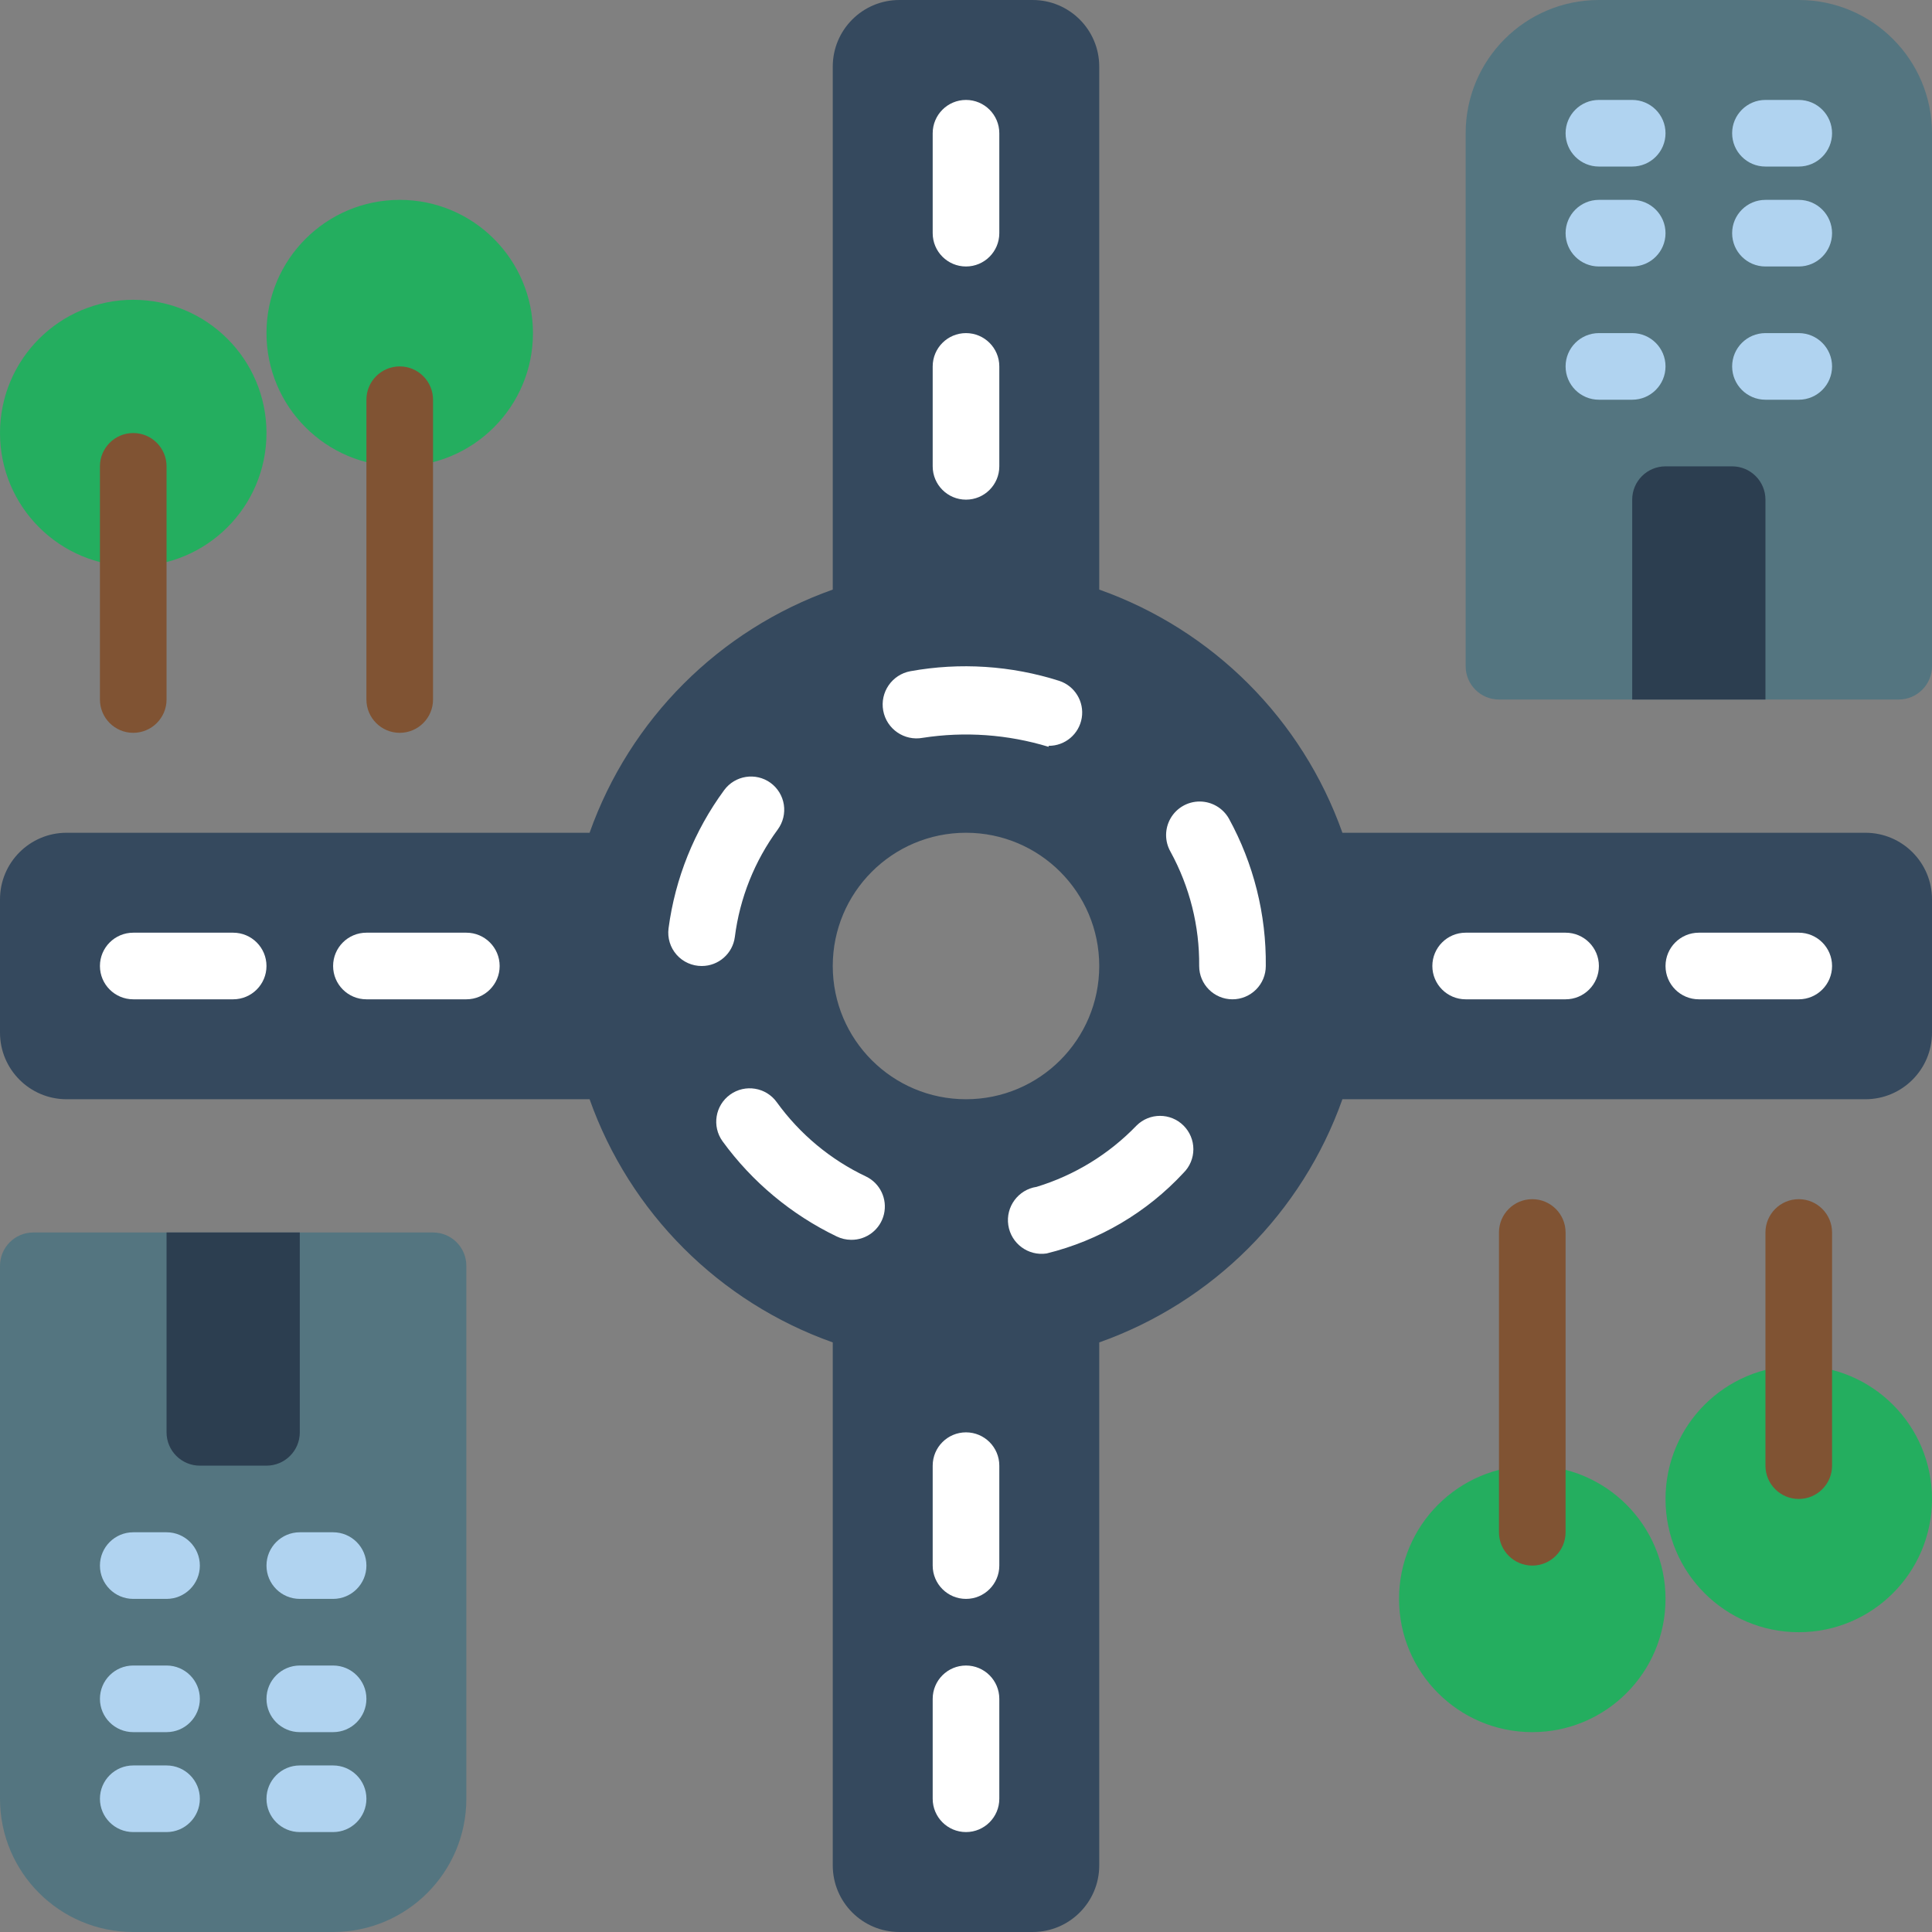 <svg height="512" viewBox="0 0 58 58" width="512" xmlns="http://www.w3.org/2000/svg"><rect x="0" y="0" width="58" height="58" fill="#808080" stroke="none"/><g id="003---Roundabout" fill="none"><circle id="Oval" cx="54" cy="45" fill="#24ae5f" r="4"/><circle id="Oval" cx="46" cy="48" fill="#24ae5f" r="4"/><circle id="Oval" cx="12" cy="10" fill="#24ae5f" r="4"/><path id="Shape" d="m56 25h-15.7c-1.209-3.409-3.891-6.091-7.3-7.3v-15.7c0-1.105-.895-2-2-2h-4c-1.105 0-2 .895-2 2v15.7c-3.409 1.209-6.091 3.891-7.3 7.3h-15.7c-1.105 0-2 .895-2 2v4c0 1.105.895 2 2 2h15.7c1.209 3.409 3.891 6.091 7.3 7.3v15.7c0 1.105.895 2 2 2h4c1.105 0 2-.895 2-2v-15.7c3.409-1.209 6.091-3.891 7.3-7.3h15.7c1.105 0 2-.895 2-2v-4c0-1.105-.895-2-2-2zm-27 8c-2.209 0-4-1.791-4-4s1.791-4 4-4 4 1.791 4 4-1.791 4-4 4z" fill="#35495e"/><g fill="#fff"><path id="Shape" d="m29 48c-.552 0-1-.448-1-1v-3c0-.552.448-1 1-1s1 .448 1 1v3c0 .552-.448 1-1 1z"/><path id="Shape" d="m29 55c-.552 0-1-.448-1-1v-3c0-.552.448-1 1-1s1 .448 1 1v3c0 .552-.448 1-1 1z"/><path id="Shape" d="m29 8c-.552 0-1-.448-1-1v-3c0-.552.448-1 1-1s1 .448 1 1v3c0 .552-.448 1-1 1z"/><path id="Shape" d="m29 15c-.552 0-1-.448-1-1v-3c0-.552.448-1 1-1s1 .448 1 1v3c0 .552-.448 1-1 1z"/><path id="Shape" d="m47 30h-3c-.552 0-1-.448-1-1s.448-1 1-1h3c.552 0 1 .448 1 1s-.448 1-1 1z"/><path id="Shape" d="m54 30h-3c-.552 0-1-.448-1-1s.448-1 1-1h3c.552 0 1 .448 1 1s-.448 1-1 1z"/><path id="Shape" d="m7 30h-3c-.552 0-1-.448-1-1s.448-1 1-1h3c.552 0 1 .448 1 1s-.448 1-1 1z"/><path id="Shape" d="m14 30h-3c-.552 0-1-.448-1-1s.448-1 1-1h3c.552 0 1 .448 1 1s-.448 1-1 1z"/><path id="Shape" d="m31.42 37.63c-.552.083-1.067-.298-1.15-.85s.298-1.067.85-1.15c1.14-.348 2.173-.981 3-1.84.39-.388 1.02-.388 1.41 0 .189.188.296.443.296.71s-.106.522-.296.71c-1.104 1.191-2.533 2.032-4.11 2.42zm-5.87-.41c-.149-.001-.296-.035-.43-.1-1.362-.655-2.541-1.638-3.43-2.86-.323-.45-.22-1.077.23-1.4s1.077-.22 1.4.23c.691.957 1.613 1.725 2.68 2.23.422.204.645.674.537 1.131-.108.456-.519.776-.987.769zm11.45-7.22c-.552 0-1-.448-1-1 .012-1.198-.285-2.379-.86-3.43-.179-.313-.177-.697.004-1.008.181-.311.515-.502.875-.5.36.002.692.195.871.508.745 1.357 1.127 2.882 1.11 4.43 0 .265-.105.52-.293.707s-.442.293-.707.293zm-15.93-1c-.289.002-.566-.121-.757-.337-.192-.217-.28-.506-.243-.793.199-1.502.773-2.929 1.67-4.15.325-.442.945-.54 1.39-.22.215.156.36.392.401.654.041.263-.024.531-.181.746-.698.949-1.142 2.061-1.29 3.23-.065.497-.489.869-.99.87zm10.41-6.58c-1.224-.373-2.516-.466-3.78-.27-.552.102-1.083-.263-1.185-.815s.263-1.083.815-1.185c1.491-.27 3.026-.17 4.47.29.468.154.754.626.675 1.112-.08.486-.502.842-.995.838z"/></g><circle id="Oval" cx="4" cy="13" fill="#24ae5f" r="4"/><path id="Shape" d="m4 13c-.552 0-1 .448-1 1v7c0 .552.448 1 1 1s1-.448 1-1v-7c0-.552-.448-1-1-1z" fill="#805333"/><path id="Shape" d="m12 11c-.552 0-1 .448-1 1v9c0 .552.448 1 1 1s1-.448 1-1v-9c0-.552-.448-1-1-1z" fill="#805333"/><path id="Shape" d="m54 36c-.552 0-1 .448-1 1v7c0 .552.448 1 1 1s1-.448 1-1v-7c0-.552-.448-1-1-1z" fill="#805333"/><path id="Shape" d="m46 36c-.552 0-1 .448-1 1v9c0 .552.448 1 1 1s1-.448 1-1v-9c0-.552-.448-1-1-1z" fill="#805333"/><path id="Shape" d="m48 0h6c2.209 0 4 1.791 4 4v16c0 .552-.448 1-1 1h-12c-.552 0-1-.448-1-1v-16c0-2.209 1.791-4 4-4z" fill="#547580"/><path id="Shape" d="m50 14h2c.552 0 1 .448 1 1v6h-4v-6c0-.552.448-1 1-1z" fill="#2c3e50"/><path id="Shape" d="m49 8h-1c-.552 0-1-.448-1-1s.448-1 1-1h1c.552 0 1 .448 1 1s-.448 1-1 1z" fill="#b0d3f0"/><path id="Shape" d="m49 5h-1c-.552 0-1-.448-1-1s.448-1 1-1h1c.552 0 1 .448 1 1s-.448 1-1 1z" fill="#b0d3f0"/><path id="Shape" d="m49 12h-1c-.552 0-1-.448-1-1s.448-1 1-1h1c.552 0 1 .448 1 1s-.448 1-1 1z" fill="#b0d3f0"/><path id="Shape" d="m54 8h-1c-.552 0-1-.448-1-1s.448-1 1-1h1c.552 0 1 .448 1 1s-.448 1-1 1z" fill="#b0d3f0"/><path id="Shape" d="m54 5h-1c-.552 0-1-.448-1-1s.448-1 1-1h1c.552 0 1 .448 1 1s-.448 1-1 1z" fill="#b0d3f0"/><path id="Shape" d="m54 12h-1c-.552 0-1-.448-1-1s.448-1 1-1h1c.552 0 1 .448 1 1s-.448 1-1 1z" fill="#b0d3f0"/><path id="Shape" d="m4 37h6c2.209 0 4 1.791 4 4v16c0 .552-.448 1-1 1h-12c-.552 0-1-.448-1-1v-16c0-2.209 1.791-4 4-4z" fill="#547580" transform="matrix(-1 0 0 -1 14 95)"/><path id="Shape" d="m6 37h2c.552 0 1 .448 1 1v6h-4v-6c0-.552.448-1 1-1z" fill="#2c3e50" transform="matrix(-1 0 0 -1 14 81)"/><path id="Shape" d="m10 52h-1c-.552 0-1-.448-1-1s.448-1 1-1h1c.552 0 1 .448 1 1s-.448 1-1 1z" fill="#b0d3f0"/><path id="Shape" d="m10 55h-1c-.552 0-1-.448-1-1s.448-1 1-1h1c.552 0 1 .448 1 1s-.448 1-1 1z" fill="#b0d3f0"/><path id="Shape" d="m10 48h-1c-.552 0-1-.448-1-1s.448-1 1-1h1c.552 0 1 .448 1 1s-.448 1-1 1z" fill="#b0d3f0"/><path id="Shape" d="m5 52h-1c-.552 0-1-.448-1-1s.448-1 1-1h1c.552 0 1 .448 1 1s-.448 1-1 1z" fill="#b0d3f0"/><path id="Shape" d="m5 55h-1c-.552 0-1-.448-1-1s.448-1 1-1h1c.552 0 1 .448 1 1s-.448 1-1 1z" fill="#b0d3f0"/><path id="Shape" d="m5 48h-1c-.552 0-1-.448-1-1s.448-1 1-1h1c.552 0 1 .448 1 1s-.448 1-1 1z" fill="#b0d3f0"/></g></svg>